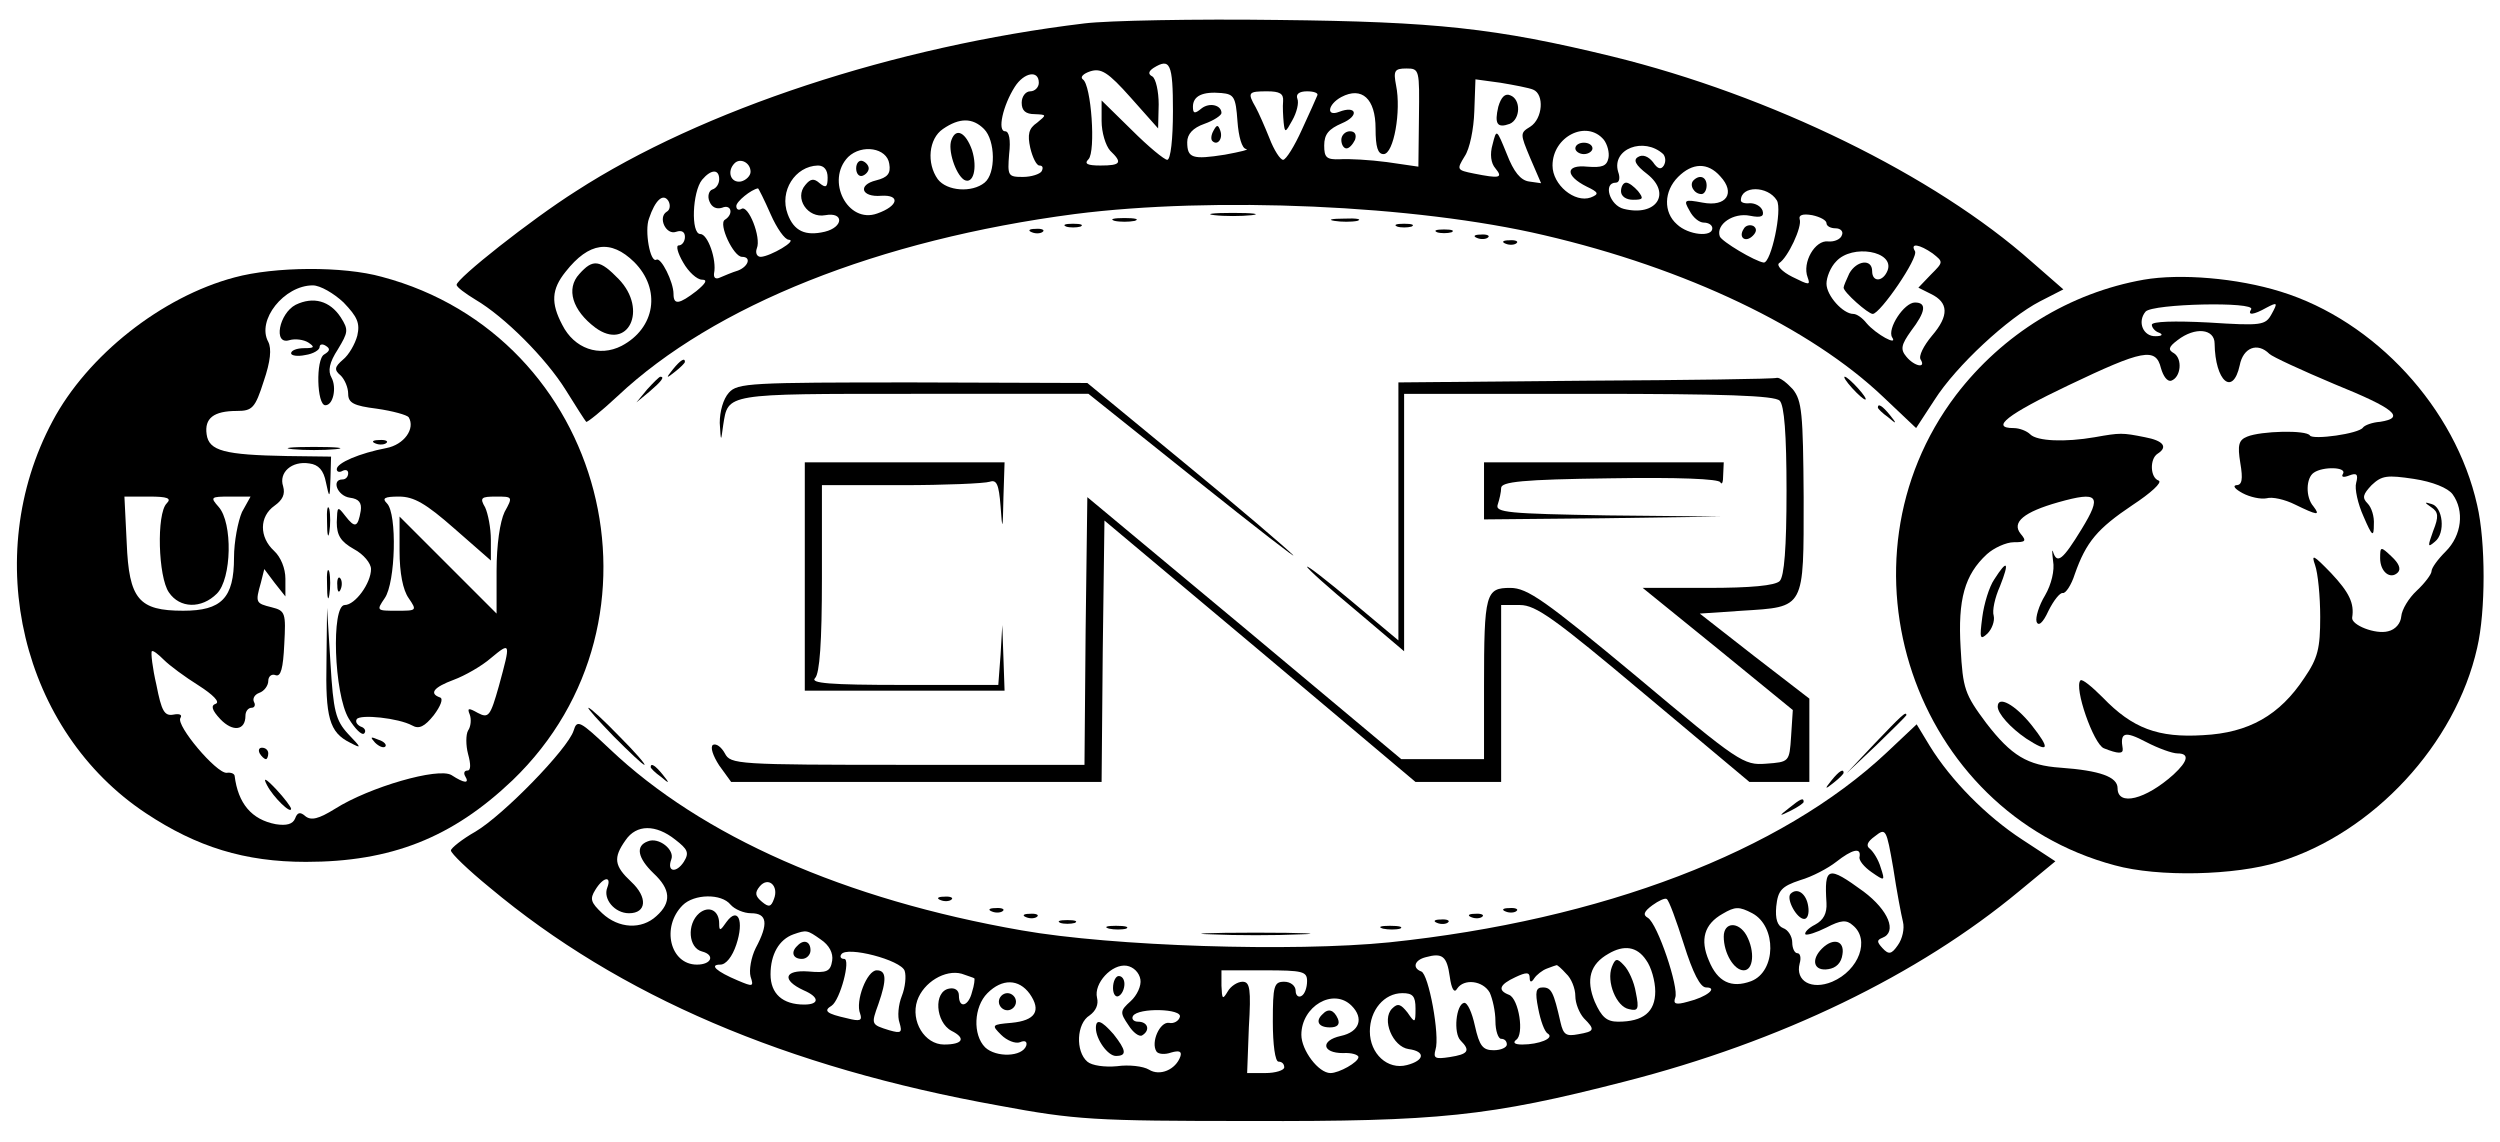 <?xml version="1.0" standalone="no"?>
<!DOCTYPE svg PUBLIC "-//W3C//DTD SVG 20010904//EN"
 "http://www.w3.org/TR/2001/REC-SVG-20010904/DTD/svg10.dtd">
<svg version="1.0" xmlns="http://www.w3.org/2000/svg"
 width="438pt" height="200pt" viewBox="0 0 438 200"
 preserveAspectRatio="xMidYMid meet">

<g transform="translate(0,200) scale(0.1,-0.1)"
fill="#000000" stroke="none">
<path d="M1900 1959 c-332 -40 -670 -151 -891 -294 -79 -50 -209 -153 -209
-164 0 -4 15 -15 33 -26 51 -30 123 -102 158 -158 18 -29 34 -54 36 -56 1 -2
26 18 55 45 169 159 458 274 801 319 243 31 597 16 822 -37 249 -58 467 -162
595 -284 l57 -54 32 49 c38 60 129 144 185 173 l41 21 -55 48 c-171 152 -458
292 -735 360 -205 50 -310 61 -585 64 -146 2 -299 -1 -340 -6z m155 -154 c0
-48 -4 -85 -10 -85 -5 0 -33 23 -62 52 l-53 52 0 -36 c0 -20 7 -43 15 -52 22
-21 19 -26 -17 -26 -23 0 -29 3 -21 11 13 13 5 131 -10 140 -5 4 1 10 13 14
19 6 31 -1 71 -46 l48 -54 1 42 c0 23 -5 45 -11 49 -8 4 -7 9 2 15 29 18 34 8
34 -76z m431 -11 l-1 -86 -55 8 c-30 4 -67 6 -82 5 -24 -1 -28 3 -28 24 0 20
8 29 31 39 31 13 26 32 -5 20 -23 -9 -20 13 4 26 36 19 60 -3 60 -55 0 -33 4
-45 14 -45 18 0 31 76 22 120 -5 26 -3 30 18 30 23 0 23 -2 22 -86z m-666 61
c0 -8 -7 -15 -15 -15 -8 0 -15 -9 -15 -20 0 -14 7 -20 23 -20 21 -1 21 -1 4
-15 -15 -10 -17 -21 -12 -44 4 -17 11 -31 16 -31 6 0 7 -4 4 -10 -3 -5 -18
-10 -33 -10 -26 0 -27 2 -24 40 3 25 0 40 -7 40 -14 0 -4 45 17 78 16 25 42
30 42 7z m866 -12 c20 -8 17 -51 -5 -65 -18 -11 -18 -12 0 -55 l19 -44 -21 3
c-15 2 -27 17 -39 48 -18 44 -18 45 -25 17 -5 -17 -3 -33 5 -42 14 -17 7 -18
-38 -9 -30 6 -30 7 -16 30 9 13 16 48 17 79 l2 56 44 -6 c24 -4 50 -9 57 -12z
m-518 -55 c2 -28 8 -48 15 -49 7 -1 -10 -5 -37 -10 -57 -9 -66 -6 -66 22 0 14
10 25 30 32 17 6 30 15 30 19 0 14 -21 19 -35 8 -12 -10 -15 -9 -15 3 0 19 17
27 50 24 22 -2 25 -7 28 -49z m80 35 c-1 -10 0 -27 1 -38 2 -18 3 -18 15 4 8
14 12 31 9 38 -3 8 3 13 17 13 12 0 20 -3 18 -7 -2 -5 -14 -32 -27 -60 -13
-29 -28 -53 -33 -53 -5 0 -16 17 -24 38 -8 20 -19 45 -24 54 -15 26 -13 28 20
28 22 0 29 -4 28 -17z m-524 -49 c20 -20 21 -78 1 -94 -22 -18 -66 -15 -82 6
-20 28 -16 71 9 88 29 20 52 20 72 0z m1086 -19 c6 -8 10 -22 8 -32 -3 -14
-11 -17 -37 -15 -39 4 -39 -16 -1 -35 21 -10 22 -13 7 -19 -28 -10 -67 22 -67
56 0 51 60 81 90 45z m104 -25 c4 -5 5 -13 1 -20 -5 -8 -11 -6 -19 6 -8 10
-18 14 -26 9 -9 -5 -5 -14 16 -30 43 -34 16 -75 -41 -61 -25 6 -37 46 -14 46
6 0 8 8 4 19 -12 40 45 62 79 31z m-1356 -17 c3 -17 -3 -24 -23 -29 -33 -8
-26 -30 9 -27 34 2 30 -18 -7 -31 -52 -19 -91 58 -51 99 24 23 68 16 72 -12z
m-243 -14 c0 -7 -8 -15 -17 -17 -18 -3 -25 18 -11 32 10 10 28 1 28 -15z m135
-10 c0 -17 -3 -19 -14 -10 -10 9 -16 8 -25 -3 -20 -23 4 -59 35 -53 33 6 32
-21 -1 -29 -34 -8 -54 1 -65 31 -15 40 13 84 53 85 11 0 17 -8 17 -21z m1564
2 c27 -29 11 -54 -31 -46 -32 6 -34 5 -23 -14 6 -12 17 -21 25 -21 8 0 15 -4
15 -10 0 -16 -42 -12 -62 7 -24 21 -23 58 2 83 25 25 52 26 74 1z m-1754 -5
c0 -8 -5 -16 -12 -18 -6 -2 -9 -12 -5 -21 4 -10 12 -14 22 -11 16 7 21 -11 5
-21 -12 -7 15 -65 30 -65 17 0 11 -17 -7 -24 -10 -3 -24 -9 -31 -12 -8 -4 -12
-1 -11 7 5 24 -11 69 -24 69 -17 0 -14 74 3 95 16 19 30 19 30 1z m90 -61 c11
-25 25 -45 32 -45 16 -1 -32 -29 -49 -30 -7 0 -10 7 -7 15 8 19 -15 77 -27 69
-5 -3 -9 -1 -9 5 0 8 26 29 38 31 1 0 11 -20 22 -45z m1763 24 c10 -16 -10
-110 -23 -109 -15 2 -74 37 -77 46 -7 21 24 42 53 36 20 -4 25 -1 22 9 -3 8
-13 13 -22 13 -9 -1 -16 1 -16 5 0 26 47 26 63 0z m-1945 -20 c-16 -10 -1 -42
17 -35 9 3 15 0 15 -9 0 -8 -5 -15 -11 -15 -5 0 -2 -13 8 -30 9 -16 24 -30 33
-30 10 0 7 -6 -10 -20 -30 -23 -40 -25 -40 -5 0 21 -22 65 -30 60 -11 -6 -21
51 -13 72 11 33 25 45 34 31 4 -7 3 -16 -3 -19z m2032 -20 c0 -5 7 -9 16 -9 9
0 14 -6 11 -12 -2 -7 -13 -12 -24 -11 -23 3 -46 -37 -36 -63 5 -14 3 -14 -27
1 -18 9 -28 20 -23 24 15 9 41 64 36 77 -2 7 5 10 22 7 14 -3 25 -9 25 -14z
m-2089 -68 c48 -48 37 -116 -22 -147 -39 -20 -83 -5 -104 37 -20 38 -19 62 6
93 41 52 79 57 120 17z m2275 15 c19 -15 19 -15 -3 -37 l-22 -23 22 -11 c31
-15 32 -38 2 -73 -15 -18 -24 -36 -20 -42 10 -16 -11 -12 -25 5 -11 13 -9 21
8 45 26 34 28 50 7 50 -19 0 -49 -46 -40 -61 11 -16 -28 5 -45 25 -7 9 -17 16
-23 16 -18 0 -47 32 -47 53 0 11 7 29 17 39 28 31 103 18 90 -16 -8 -20 -27
-21 -27 -1 0 22 -27 19 -40 -4 -5 -11 -10 -22 -10 -25 0 -8 43 -46 51 -46 13
0 81 99 74 110 -9 15 8 12 31 -4z"/>
<path d="M2350 1755 c0 -8 4 -15 9 -15 5 0 11 7 15 15 3 9 0 15 -9 15 -8 0
-15 -7 -15 -15z"/>
<path d="M2625 1813 c-7 -30 -2 -38 20 -30 19 8 20 43 1 50 -9 4 -16 -3 -21
-20z"/>
<path d="M2126 1771 c-4 -7 -5 -15 -2 -18 9 -9 19 4 14 18 -4 11 -6 11 -12 0z"/>
<path d="M1667 1755 c-7 -17 7 -60 22 -70 16 -9 24 20 14 52 -11 31 -28 40
-36 18z"/>
<path d="M2760 1740 c0 -5 7 -10 15 -10 8 0 15 5 15 10 0 6 -7 10 -15 10 -8 0
-15 -4 -15 -10z"/>
<path d="M2840 1665 c0 -9 9 -15 21 -15 18 0 19 2 9 15 -7 8 -16 15 -21 15 -5
0 -9 -7 -9 -15z"/>
<path d="M1500 1705 c0 -9 5 -15 11 -13 6 2 11 8 11 13 0 5 -5 11 -11 13 -6 2
-11 -4 -11 -13z"/>
<path d="M2967 1684 c-8 -8 1 -24 14 -24 5 0 9 7 9 15 0 15 -12 20 -23 9z"/>
<path d="M3055 1599 c-10 -15 3 -25 16 -12 7 7 7 13 1 17 -6 3 -14 1 -17 -5z"/>
<path d="M1015 1520 c-24 -26 -12 -64 28 -94 57 -42 93 31 41 85 -33 34 -45
36 -69 9z"/>
<path d="M2128 1623 c17 -2 47 -2 65 0 17 2 3 4 -33 4 -36 0 -50 -2 -32 -4z"/>
<path d="M1953 1613 c9 -2 25 -2 35 0 9 3 1 5 -18 5 -19 0 -27 -2 -17 -5z"/>
<path d="M2338 1613 c12 -2 30 -2 40 0 9 3 -1 5 -23 4 -22 0 -30 -2 -17 -4z"/>
<path d="M1868 1603 c6 -2 18 -2 25 0 6 3 1 5 -13 5 -14 0 -19 -2 -12 -5z"/>
<path d="M2448 1603 c6 -2 18 -2 25 0 6 3 1 5 -13 5 -14 0 -19 -2 -12 -5z"/>
<path d="M1808 1593 c7 -3 16 -2 19 1 4 3 -2 6 -13 5 -11 0 -14 -3 -6 -6z"/>
<path d="M2518 1593 c6 -2 18 -2 25 0 6 3 1 5 -13 5 -14 0 -19 -2 -12 -5z"/>
<path d="M2588 1583 c7 -3 16 -2 19 1 4 3 -2 6 -13 5 -11 0 -14 -3 -6 -6z"/>
<path d="M2638 1573 c7 -3 16 -2 19 1 4 3 -2 6 -13 5 -11 0 -14 -3 -6 -6z"/>
<path d="M411 1514 c-128 -34 -258 -137 -319 -252 -127 -238 -54 -543 164
-687 89 -59 173 -85 280 -85 149 0 256 42 362 143 292 281 163 778 -229 882
-68 19 -188 18 -258 -1z m191 -44 c24 -25 29 -36 24 -58 -4 -15 -15 -34 -25
-42 -15 -13 -16 -18 -4 -28 7 -7 13 -21 13 -32 0 -16 10 -21 50 -26 28 -4 53
-11 56 -15 12 -20 -8 -48 -39 -54 -47 -9 -87 -26 -87 -37 0 -5 5 -6 10 -3 6 3
10 1 10 -4 0 -6 -4 -11 -10 -11 -20 0 -9 -29 13 -32 16 -2 21 -9 19 -23 -5
-29 -10 -31 -27 -9 -14 18 -14 17 -15 -11 0 -23 7 -34 30 -47 17 -9 30 -25 30
-35 0 -25 -28 -63 -46 -63 -24 0 -19 -156 7 -199 11 -18 23 -30 27 -26 4 4 1
10 -6 12 -6 3 -10 8 -7 13 6 9 73 2 97 -11 12 -7 22 -2 38 18 12 16 17 29 11
31 -20 7 -11 18 24 31 19 7 49 24 65 38 35 29 35 28 14 -49 -15 -53 -18 -57
-37 -47 -16 9 -19 9 -14 -3 3 -8 2 -21 -3 -28 -4 -7 -4 -26 0 -41 5 -18 5 -29
-1 -29 -6 0 -7 -5 -4 -10 8 -13 -1 -13 -24 2 -23 14 -144 -21 -204 -59 -29
-18 -42 -21 -52 -13 -9 8 -14 7 -18 -4 -4 -10 -15 -13 -34 -10 -42 8 -66 36
-72 85 -1 4 -7 6 -14 5 -18 -1 -89 83 -81 96 4 6 -2 8 -12 6 -16 -3 -21 6 -30
52 -7 30 -10 57 -8 59 2 2 11 -5 21 -15 10 -10 37 -30 61 -45 25 -16 38 -29
30 -32 -9 -3 -7 -11 8 -27 22 -23 44 -20 44 6 0 8 5 14 11 14 5 0 7 5 4 10 -3
6 1 13 9 16 9 3 16 13 16 21 0 8 6 13 13 10 9 -3 13 12 15 54 3 55 2 59 -22
65 -28 7 -29 8 -19 43 l6 24 18 -24 19 -24 0 31 c0 18 -8 38 -20 49 -26 24
-26 60 1 79 14 10 19 20 15 34 -8 24 15 45 46 40 16 -2 25 -12 29 -33 6 -29 7
-29 8 8 l1 37 -77 1 c-110 2 -137 9 -141 38 -4 28 12 41 53 41 27 0 32 5 47
52 12 35 14 57 8 69 -21 38 28 99 78 99 13 0 37 -14 54 -30z m-310 -352 c-18
-18 -15 -129 4 -156 19 -28 57 -29 84 -2 26 26 28 124 3 152 -15 17 -14 18 20
18 l36 0 -15 -27 c-7 -16 -14 -52 -14 -80 0 -71 -22 -93 -89 -93 -78 0 -95 20
-99 119 l-4 81 43 0 c33 0 40 -3 31 -12z m504 -44 l64 -56 0 36 c0 21 -5 46
-10 57 -10 17 -7 19 19 19 29 0 30 0 15 -27 -8 -17 -14 -57 -14 -103 l0 -75
-85 85 -85 85 0 -60 c0 -39 6 -69 16 -83 15 -22 14 -22 -21 -22 -35 0 -36 0
-21 22 19 27 22 148 4 166 -9 9 -5 12 21 12 26 0 47 -12 97 -56z"/>
<path d="M518 1466 c-29 -15 -40 -71 -11 -62 10 3 25 1 33 -4 12 -8 11 -10 -7
-10 -13 0 -23 -4 -23 -9 0 -4 11 -6 25 -3 14 2 25 9 25 14 0 5 5 6 11 2 8 -5
7 -9 -3 -15 -15 -8 -13 -89 2 -89 14 0 20 31 11 48 -7 12 -4 27 11 50 18 30
19 34 5 56 -19 29 -48 37 -79 22z"/>
<path d="M658 1223 c7 -3 16 -2 19 1 4 3 -2 6 -13 5 -11 0 -14 -3 -6 -6z"/>
<path d="M513 1213 c20 -2 54 -2 75 0 20 2 3 4 -38 4 -41 0 -58 -2 -37 -4z"/>
<path d="M573 1085 c0 -22 2 -30 4 -17 2 12 2 30 0 40 -3 9 -5 -1 -4 -23z"/>
<path d="M573 975 c0 -22 2 -30 4 -17 2 12 2 30 0 40 -3 9 -5 -1 -4 -23z"/>
<path d="M591 974 c0 -11 3 -14 6 -6 3 7 2 16 -1 19 -3 4 -6 -2 -5 -13z"/>
<path d="M572 842 c-2 -99 5 -125 41 -143 21 -11 21 -10 -3 15 -22 24 -26 40
-31 124 l-6 97 -1 -93z"/>
<path d="M657 699 c7 -7 15 -10 18 -7 3 3 -2 9 -12 12 -14 6 -15 5 -6 -5z"/>
<path d="M455 680 c3 -5 8 -10 11 -10 2 0 4 5 4 10 0 6 -5 10 -11 10 -5 0 -7
-4 -4 -10z"/>
<path d="M468 624 c11 -21 42 -51 42 -41 0 3 -12 19 -26 34 -19 20 -24 22 -16
7z"/>
<path d="M3756 1510 c-130 -23 -247 -95 -329 -202 -222 -293 -75 -730 278
-824 76 -21 211 -18 288 6 165 51 309 206 347 375 15 64 15 186 0 250 -38 170
-179 323 -344 374 -77 24 -176 32 -240 21z m188 -52 c-7 -11 4 -10 27 3 19 10
20 9 9 -11 -11 -20 -17 -21 -111 -15 -59 3 -99 2 -99 -4 0 -5 6 -12 13 -14 7
-3 5 -6 -6 -6 -22 -1 -33 25 -18 43 12 14 194 18 185 4z m-64 -60 c1 -66 32
-93 44 -38 6 31 31 41 52 20 5 -5 57 -29 114 -53 106 -43 125 -59 80 -66 -14
-1 -27 -6 -30 -10 -7 -11 -88 -22 -93 -14 -6 10 -86 8 -110 -2 -15 -6 -17 -15
-12 -46 5 -29 3 -39 -7 -39 -7 -1 -2 -7 11 -14 13 -7 32 -11 42 -9 10 3 32 -2
50 -11 39 -19 45 -20 32 -3 -14 16 -13 50 1 59 16 11 58 10 51 -2 -4 -6 1 -7
11 -3 13 5 16 2 12 -13 -3 -10 3 -37 13 -59 15 -35 18 -37 18 -14 1 14 -4 30
-11 37 -10 10 -8 16 7 32 18 17 27 18 74 11 33 -5 60 -16 68 -27 21 -29 16
-72 -12 -100 -14 -14 -25 -29 -25 -35 0 -5 -12 -21 -26 -34 -14 -13 -26 -33
-27 -45 -1 -12 -10 -23 -23 -26 -22 -6 -65 11 -63 24 4 25 -5 44 -37 78 -31
32 -35 34 -28 14 5 -14 9 -55 9 -91 0 -55 -4 -72 -28 -107 -43 -65 -97 -96
-177 -100 -79 -5 -124 12 -176 66 -19 19 -36 33 -39 30 -12 -12 23 -112 41
-119 25 -10 34 -10 33 -1 -5 29 3 32 41 12 21 -11 46 -20 55 -20 21 0 19 -13
-7 -37 -49 -44 -98 -56 -98 -24 0 20 -31 31 -100 36 -58 4 -86 21 -130 78 -38
51 -41 60 -45 132 -5 85 7 128 46 164 12 11 34 21 47 21 21 0 23 2 12 15 -16
20 6 38 66 55 71 20 77 12 41 -47 -33 -54 -43 -62 -50 -40 -2 6 -2 0 0 -16 3
-16 -3 -41 -14 -60 -11 -18 -17 -39 -15 -46 3 -9 11 -3 21 19 9 18 20 32 25
31 5 -1 15 14 21 33 20 57 40 80 101 121 32 21 53 40 46 43 -15 5 -16 38 -2
47 19 12 10 23 -22 29 -40 8 -43 8 -88 0 -52 -9 -101 -7 -113 5 -6 6 -19 11
-29 11 -42 0 -11 24 96 75 130 62 153 67 162 30 4 -14 11 -24 18 -22 17 6 20
38 5 48 -11 6 -10 11 6 23 31 24 65 20 65 -6z"/>
<path d="M4260 1111 c12 -8 13 -16 3 -41 -10 -28 -10 -30 3 -19 19 15 14 61
-6 66 -13 4 -13 3 0 -6z"/>
<path d="M4170 1022 c0 -24 18 -38 31 -25 6 6 2 16 -11 28 -19 18 -20 18 -20
-3z"/>
<path d="M3494 985 c-9 -13 -18 -43 -21 -66 -5 -38 -4 -41 9 -29 8 8 13 22 11
31 -3 9 2 32 11 52 17 43 13 48 -10 12z"/>
<path d="M3500 762 c0 -12 22 -37 50 -56 40 -26 43 -19 9 24 -29 36 -59 52
-59 32z"/>
<path d="M1179 1353 c-13 -16 -12 -17 4 -4 9 7 17 15 17 17 0 8 -8 3 -21 -13z"/>
<path d="M1134 1318 l-19 -23 23 19 c21 18 27 26 19 26 -2 0 -12 -10 -23 -22z"/>
<path d="M2778 1333 l-328 -3 0 -226 0 -226 -80 67 c-44 37 -80 65 -80 62 0
-3 38 -37 85 -76 l85 -72 0 225 0 226 323 0 c238 0 326 -3 335 -12 8 -8 12
-58 12 -158 0 -100 -4 -150 -12 -158 -8 -8 -51 -12 -126 -12 l-114 0 132 -107
131 -107 -3 -46 c-3 -45 -3 -45 -44 -48 -39 -3 -47 2 -227 153 -160 133 -191
155 -221 155 -43 0 -46 -9 -46 -172 l0 -128 -72 0 -73 0 -275 230 -275 229 -3
-234 -2 -235 -310 0 c-300 0 -310 1 -320 20 -6 11 -15 18 -21 15 -5 -4 0 -19
11 -36 l21 -29 324 0 325 0 2 229 3 229 273 -229 272 -229 75 0 75 0 0 155 0
155 33 0 c28 0 61 -24 217 -155 l185 -155 53 0 52 0 0 73 0 73 -96 74 -96 75
74 5 c111 7 108 2 108 199 -1 147 -3 169 -19 189 -11 12 -23 21 -28 20 -4 -2
-155 -4 -335 -5z"/>
<path d="M3245 1320 c10 -11 20 -20 23 -20 3 0 -3 9 -13 20 -10 11 -20 20 -23
20 -3 0 3 -9 13 -20z"/>
<path d="M1277 1312 c-10 -11 -16 -33 -16 -53 2 -34 2 -34 6 -4 9 56 1 55 333
55 l307 0 189 -151 c104 -83 180 -142 169 -131 -11 11 -96 84 -190 161 l-170
140 -306 1 c-284 0 -307 -1 -322 -18z"/>
<path d="M3290 1286 c0 -2 8 -10 18 -17 15 -13 16 -12 3 4 -13 16 -21 21 -21
13z"/>
<path d="M1410 990 l0 -200 175 0 175 0 -2 58 -2 57 -3 -52 -4 -53 -167 0
c-129 0 -163 3 -154 12 8 8 12 62 12 175 l0 163 139 0 c77 0 146 3 155 6 12 4
16 -4 19 -43 3 -44 4 -43 5 15 l2 62 -175 0 -175 0 0 -200z"/>
<path d="M2600 1140 l0 -50 208 2 207 3 -198 2 c-175 3 -198 5 -193 19 3 9 6
22 6 29 0 11 37 15 190 17 120 2 192 -1 194 -7 3 -5 5 0 5 13 l1 22 -210 0
-210 0 0 -50z"/>
<path d="M1075 710 c27 -27 51 -50 54 -50 3 0 -17 23 -44 50 -27 28 -51 50
-54 50 -3 0 17 -22 44 -50z"/>
<path d="M3285 698 l-50 -53 53 50 c28 27 52 51 52 52 0 8 -9 -1 -55 -49z"/>
<path d="M1005 720 c-10 -32 -123 -148 -172 -177 -23 -13 -43 -29 -43 -33 0
-5 30 -34 68 -65 227 -190 519 -315 892 -382 134 -25 167 -27 440 -27 330 -1
419 8 656 69 274 70 515 187 692 334 l63 52 -58 38 c-63 41 -125 104 -162 164
l-23 38 -52 -49 c-185 -174 -499 -294 -872 -333 -169 -17 -485 -7 -644 21
-310 54 -561 165 -722 318 -52 49 -57 52 -63 32z m178 -191 c22 -17 25 -23 15
-39 -13 -20 -30 -18 -22 4 7 17 -22 40 -41 32 -22 -8 -18 -29 10 -56 30 -28
32 -51 5 -75 -26 -24 -66 -22 -95 5 -20 19 -22 25 -12 41 14 23 29 25 21 4 -8
-20 13 -45 38 -45 31 0 33 28 4 55 -30 28 -32 42 -10 73 19 28 53 28 87 1z
m2151 -144 c3 -12 -1 -30 -9 -41 -11 -16 -16 -17 -27 -5 -10 11 -10 14 0 18
26 10 11 48 -33 81 -63 46 -69 44 -65 -20 1 -18 -5 -30 -20 -38 -12 -6 -19
-14 -17 -17 3 -2 19 3 37 12 25 13 35 14 46 4 31 -25 11 -79 -36 -99 -36 -15
-65 1 -57 32 3 10 1 18 -4 18 -5 0 -9 9 -9 19 0 10 -7 22 -16 25 -10 4 -14 16
-12 38 3 28 9 35 42 46 21 6 49 21 63 32 28 22 44 26 41 9 -2 -6 8 -18 21 -27
23 -16 24 -16 16 8 -4 14 -13 28 -19 33 -7 5 -5 12 9 22 19 15 20 13 32 -56 6
-40 14 -82 17 -94z m-1978 40 c-5 -14 -9 -15 -21 -5 -12 10 -13 16 -4 27 15
18 34 1 25 -22z m-76 -10 c7 -8 23 -15 36 -15 28 0 31 -18 8 -61 -8 -16 -12
-39 -9 -50 6 -18 4 -18 -22 -7 -38 16 -51 28 -31 28 10 0 21 14 28 35 14 42 3
67 -17 40 -11 -16 -13 -17 -13 -3 0 23 -18 32 -35 18 -22 -19 -19 -61 5 -67
23 -6 17 -23 -9 -23 -47 0 -63 66 -25 104 20 20 68 21 84 1z m1670 -69 c16
-51 29 -76 39 -76 22 0 1 -17 -32 -25 -21 -6 -26 -4 -22 7 7 17 -31 130 -48
140 -9 5 -7 11 8 22 11 8 22 13 25 11 4 -2 17 -38 30 -79z m120 54 c43 -23 42
-102 -2 -119 -35 -13 -59 -1 -74 36 -16 37 -8 64 24 82 22 13 29 13 52 1z
m-1632 -46 c15 -10 22 -24 20 -37 -3 -19 -9 -22 -42 -19 -42 3 -47 -15 -8 -33
28 -12 28 -25 1 -25 -38 0 -59 19 -59 53 0 35 15 61 40 70 23 8 24 8 48 -9z
m147 -55 c3 -9 1 -29 -5 -44 -6 -15 -8 -36 -4 -47 5 -17 3 -19 -18 -13 -32 10
-32 10 -19 46 15 43 14 59 -3 59 -17 0 -38 -54 -29 -76 4 -12 0 -14 -23 -8
-36 8 -42 13 -27 22 15 10 34 82 22 82 -6 0 -8 4 -5 8 9 15 105 -10 111 -29z
m1299 19 c9 -12 16 -37 16 -55 0 -36 -21 -53 -65 -53 -20 0 -29 8 -41 35 -16
39 -8 66 24 84 27 16 50 13 66 -11z m-344 -29 c3 -22 8 -30 13 -21 12 18 45
14 57 -7 5 -11 10 -33 10 -50 0 -17 5 -31 10 -31 6 0 10 -4 10 -10 0 -5 -10
-10 -23 -10 -19 0 -25 7 -33 43 -5 23 -13 41 -19 40 -14 -3 -19 -53 -6 -66 18
-18 13 -24 -19 -29 -26 -4 -29 -2 -25 13 8 24 -12 133 -25 137 -16 6 -12 20 8
25 29 8 37 2 42 -34z m-542 -5 c2 -11 -6 -28 -17 -38 -19 -17 -19 -20 -4 -42
8 -13 19 -21 24 -18 15 9 10 24 -7 24 -8 0 -12 5 -9 10 9 15 88 13 82 -2 -2
-7 -11 -12 -19 -10 -16 2 -32 -34 -22 -50 3 -5 15 -6 26 -2 14 4 19 2 16 -7
-8 -23 -36 -35 -55 -23 -10 6 -35 9 -56 6 -21 -2 -44 1 -52 8 -21 18 -19 67 4
81 11 8 16 19 13 31 -6 25 26 60 52 56 12 -2 22 -12 24 -24z m746 10 c9 -8 16
-26 16 -39 0 -13 7 -30 15 -39 20 -20 19 -23 -10 -28 -21 -4 -26 -1 -31 21
-12 53 -16 61 -31 61 -12 0 -14 -7 -8 -37 4 -21 11 -41 17 -44 12 -8 -16 -19
-45 -19 -13 0 -17 3 -11 8 15 9 5 72 -12 79 -21 8 -17 18 11 31 19 9 25 9 25
-1 0 -8 3 -9 8 -1 4 6 14 14 22 17 8 3 16 6 17 6 1 1 9 -6 17 -15z m-1037 -8
c1 -1 0 -12 -4 -24 -6 -25 -23 -30 -23 -6 0 9 -7 14 -17 12 -28 -5 -24 -59 4
-74 26 -13 20 -24 -13 -24 -34 0 -59 41 -47 77 11 32 49 55 78 47 11 -4 21 -7
22 -8z m583 -5 c0 -11 -4 -23 -10 -26 -5 -3 -10 1 -10 9 0 9 -9 16 -20 16 -18
0 -20 -7 -20 -70 0 -40 4 -70 10 -70 6 0 10 -4 10 -10 0 -5 -15 -10 -33 -10
l-32 0 3 80 c4 67 2 80 -11 80 -9 0 -21 -8 -26 -17 -9 -15 -10 -14 -11 10 l0
27 75 0 c68 0 75 -2 75 -19z m-486 -22 c21 -30 10 -47 -32 -51 -35 -3 -35 -4
-18 -21 10 -10 25 -16 33 -13 9 4 13 1 11 -6 -7 -20 -53 -21 -72 -3 -22 22
-20 71 4 95 26 26 55 25 74 -1z m676 -26 c0 -26 -1 -26 -14 -7 -12 15 -17 17
-27 7 -19 -19 1 -67 29 -71 30 -4 28 -20 -3 -28 -34 -9 -65 20 -65 59 0 37 25
67 57 67 18 0 23 -5 23 -27z m-112 5 c22 -22 14 -46 -19 -53 -36 -8 -33 -30 4
-30 15 1 27 -3 27 -7 0 -9 -34 -28 -49 -28 -21 0 -51 40 -51 67 0 50 56 83 88
51z"/>
<path d="M3137 434 c-8 -9 11 -44 24 -44 6 0 9 10 7 22 -3 22 -19 34 -31 22z"/>
<path d="M3192 338 c-20 -20 -14 -40 11 -36 14 2 23 11 25 26 4 24 -16 30 -36
10z"/>
<path d="M3020 359 c0 -29 18 -59 35 -59 17 0 20 33 5 61 -14 25 -40 24 -40
-2z"/>
<path d="M1397 343 c-12 -11 -8 -23 8 -23 8 0 15 7 15 15 0 16 -12 20 -23 8z"/>
<path d="M2824 306 c-10 -26 8 -70 30 -74 16 -4 18 0 12 29 -3 19 -13 40 -21
48 -12 13 -15 12 -21 -3z"/>
<path d="M1950 269 c0 -11 5 -17 10 -14 6 3 10 13 10 21 0 8 -4 14 -10 14 -5
0 -10 -9 -10 -21z"/>
<path d="M1920 199 c0 -20 21 -49 35 -49 20 0 18 10 -4 38 -21 24 -31 28 -31
11z"/>
<path d="M1750 245 c0 -8 7 -15 15 -15 8 0 15 7 15 15 0 8 -7 15 -15 15 -8 0
-15 -7 -15 -15z"/>
<path d="M2317 223 c-13 -12 -7 -23 13 -23 13 0 18 5 14 15 -7 16 -17 19 -27
8z"/>
<path d="M1140 656 c0 -2 8 -10 18 -17 15 -13 16 -12 3 4 -13 16 -21 21 -21
13z"/>
<path d="M3209 633 c-13 -16 -12 -17 4 -4 9 7 17 15 17 17 0 8 -8 3 -21 -13z"/>
<path d="M3134 584 c-18 -14 -18 -15 4 -4 12 6 22 13 22 15 0 8 -5 6 -26 -11z"/>
<path d="M1648 423 c7 -3 16 -2 19 1 4 3 -2 6 -13 5 -11 0 -14 -3 -6 -6z"/>
<path d="M1738 403 c7 -3 16 -2 19 1 4 3 -2 6 -13 5 -11 0 -14 -3 -6 -6z"/>
<path d="M2638 403 c7 -3 16 -2 19 1 4 3 -2 6 -13 5 -11 0 -14 -3 -6 -6z"/>
<path d="M1798 393 c7 -3 16 -2 19 1 4 3 -2 6 -13 5 -11 0 -14 -3 -6 -6z"/>
<path d="M2578 393 c7 -3 16 -2 19 1 4 3 -2 6 -13 5 -11 0 -14 -3 -6 -6z"/>
<path d="M1858 383 c6 -2 18 -2 25 0 6 3 1 5 -13 5 -14 0 -19 -2 -12 -5z"/>
<path d="M2518 383 c7 -3 16 -2 19 1 4 3 -2 6 -13 5 -11 0 -14 -3 -6 -6z"/>
<path d="M1943 373 c9 -2 23 -2 30 0 6 3 -1 5 -18 5 -16 0 -22 -2 -12 -5z"/>
<path d="M2423 373 c9 -2 23 -2 30 0 6 3 -1 5 -18 5 -16 0 -22 -2 -12 -5z"/>
<path d="M2123 363 c42 -2 112 -2 155 0 42 1 7 3 -78 3 -85 0 -120 -2 -77 -3z"/>
</g>
</svg>
